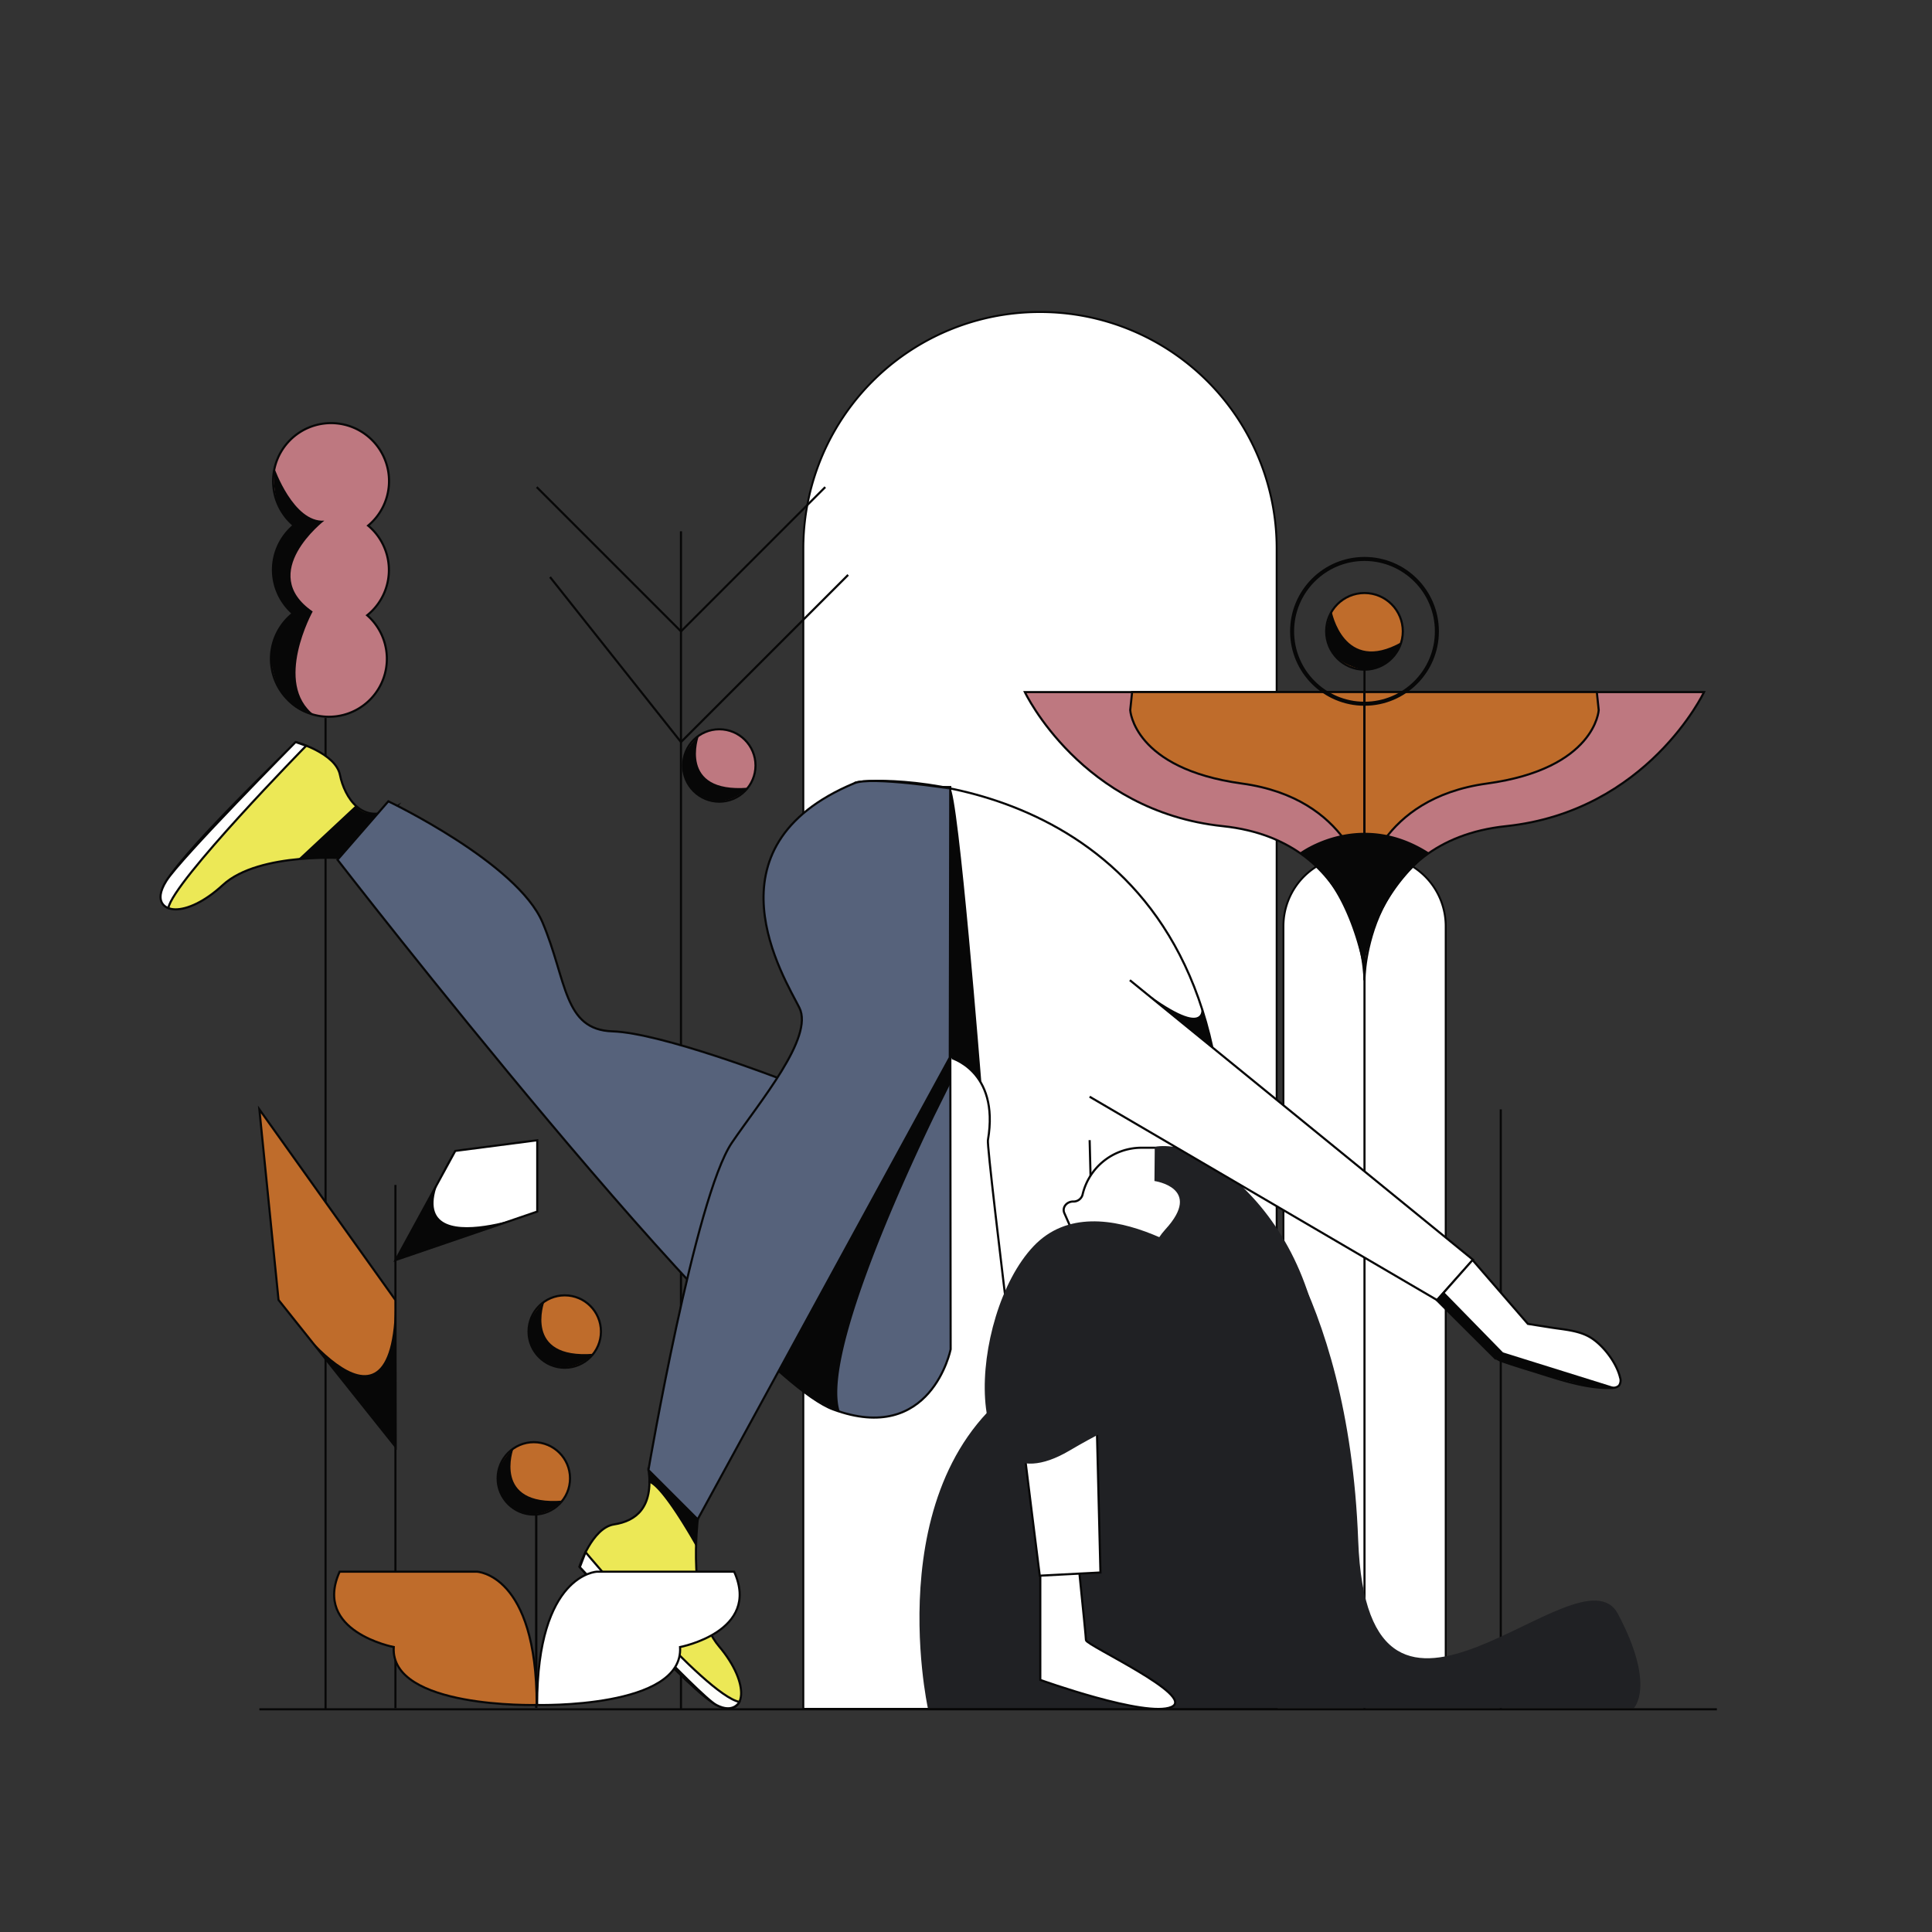 <svg id="Capa_1" data-name="Capa 1" xmlns="http://www.w3.org/2000/svg" viewBox="0 0 1000 1000"><rect x="0" y="0" width="1000" height="1000" fill="#333333" stroke="none"/><title>Mesa de trabajo 3</title><path d="M190.05,318.47a28.81,28.81,0,0,1,2.43,2.39,30,30,0,1,1-42.39-2.09c.48-.44,1-.85,1.47-1.25a1.58,1.58,0,0,1-.15-.12,29.95,29.95,0,0,1,.64-45.46c-.22-.17-.43-.35-.64-.54a30,30,0,1,1,39.14.66c.22.17.43.35.64.54a30,30,0,0,1-1.14,45.87Z" fill="#be7880" stroke="#070707" stroke-miterlimit="10" stroke-width="1.1"/><line x1="168.5" y1="371.63" x2="168.5" y2="884.51" fill="none" stroke="#070707" stroke-miterlimit="10" stroke-width="1.1"/><path d="M700.68,443h11.25a36.37,36.37,0,0,1,36.37,36.37V878a0,0,0,0,1,0,0h-84a0,0,0,0,1,0,0V479.37A36.37,36.37,0,0,1,700.68,443Z" fill="#fff" stroke="#070707" stroke-miterlimit="10"/><path d="M538.13,161.5h.34A122.33,122.33,0,0,1,660.8,283.83V884.5a0,0,0,0,1,0,0h-245a0,0,0,0,1,0,0V283.83A122.33,122.33,0,0,1,538.13,161.5Z" fill="#fff" stroke="#070707" stroke-miterlimit="10" stroke-width="1"/><line x1="706.26" y1="326.78" x2="706.26" y2="884.55" fill="none" stroke="#070707" stroke-miterlimit="10" stroke-width="1.1"/><line x1="776.79" y1="574.2" x2="776.79" y2="884.55" fill="none" stroke="#070707" stroke-miterlimit="10" stroke-width="1.1"/><line x1="352.47" y1="274.98" x2="352.47" y2="884.55" fill="none" stroke="#070707" stroke-miterlimit="10" stroke-width="1.1"/><polyline points="284.69 298.67 352.47 384.09 438.99 297.57" fill="none" stroke="#070707" stroke-miterlimit="10" stroke-width="1.1"/><polyline points="277.79 252.12 352.47 326.8 427.15 252.12" fill="none" stroke="#070707" stroke-miterlimit="10" stroke-width="1.1"/><path d="M180.43,444.27s-46.17-3.65-65.11,13.83-36.12,15.62-31,1.38,69-75.35,69-75.35,20.41,5.67,22.66,17,11.71,27.09,28.78,16.69Z" fill="#ece856" stroke="#070707" stroke-miterlimit="10" stroke-width="1.1"/><path d="M641.93,613.28S698,664,703,797.38s114.62.56,134.46,38,8.19,48.77,8.19,48.77H480.27s-28-127.57,57.91-173.86S628.31,675.49,641.93,613.28Z" fill="#202124"/><path d="M361.17,786.4s-5.69,46,10.94,65.66,14,36.77,0,31.08-72.22-72.22-72.22-72.22,6.56-20.14,17.94-21.89,20.32-8.73,17.95-28Z" fill="#ece856" stroke="#070707" stroke-miterlimit="10" stroke-width="1.1"/><path d="M134.25,884.73H888.66" fill="none" stroke="#070707" stroke-miterlimit="10" stroke-width="1.1"/><path d="M556.09,786.64c.2,5.68,6,59.67,6,62.29s57.35,28.89,44.22,34.59-67.85-14-67.85-14V786.64Z" fill="#fff" stroke="#070707" stroke-miterlimit="10" stroke-width="1.1"/><path d="M491.61,547.36c-.27-.16,26,6.33,19.74,42.77-.91,5.32,26.83,225.44,26.83,225.44l31.41-1.65L564,590.13" fill="#fff" stroke="#070707" stroke-miterlimit="10" stroke-width="1.1"/><path d="M559.45,655.37v-7.21a4.08,4.08,0,0,0-.34-1.61l-8.2-18.64c-1.27-2.89,1.11-6,4.59-6h0a4.83,4.83,0,0,0,4.82-3.51,31.36,31.36,0,0,1,30.33-24.33h23.44a4.69,4.69,0,0,1,4.93,4.4v56.91a4.69,4.69,0,0,1-4.93,4.4H564.38A4.69,4.69,0,0,1,559.45,655.37Z" fill="#fff" stroke="#070707" stroke-miterlimit="10" stroke-width="1.1"/><path d="M597.7,593.68l-.16,17.61s25.39,3.5,5.69,25-21.84,84.35-21.84,84.35S668,850.3,682.9,747,625.43,587.45,597.7,593.68Z" fill="#202124"/><path d="M633,659.89S569.1,609.12,535,645s-39,139.64,18.39,105.93,25.49.28,34.63,20.93S716.18,709.8,633,659.89Z" fill="#202124"/><path d="M491.85,513.17l.2,185.25S482,748.32,431.21,729.5,174.69,445,174.69,445L201,414.76s66.77,31.82,79.84,62.74C293.51,507.55,291.57,533,317,533.82s87,24.63,87,24.63Z" fill="#56627b" stroke="#070707" stroke-miterlimit="10" stroke-width="1.1"/><path d="M442.26,405.36c3.29-3.29,153.52-9.87,185.32,137.07" fill="none" stroke="#070707" stroke-miterlimit="10" stroke-width="1.1"/><path d="M442.26,405.36c-79.21,33-36.18,100.88-28.51,116.23s-20.52,48.65-34.95,69.91c-19,28-43.18,169.41-43.18,169.41l25.5,25.5,130.49-239,.24-139.26S451,401.7,442.26,405.36Z" fill="#56627b" stroke="#070707" stroke-miterlimit="10" stroke-width="1.1"/><polyline points="563.98 567.65 743.81 672.91 762.45 652.08 627.83 542.39 590.19 511.72 584.81 507.34" fill="#fff" stroke="#070707" stroke-miterlimit="10" stroke-width="1.1"/><path d="M762.19,652.18l28.65,33.06,12.07,1.91c7.28,1.15,15.23,1.52,21.48,5.88s12.41,12.72,14.17,20a4.58,4.58,0,0,1-.47,4c-.91,1.12-2.53,1.32-4,1.37-13.94.43-28.85-5.07-42-9.1-5-1.54-10.05-3.11-15-4.85-1.14-.39-3.91-2.17-2.76-1L743.76,673Z" fill="#fff" stroke="#070707" stroke-miterlimit="10" stroke-width="1.1"/><path d="M158.48,386S89.61,456.22,87.13,470c0,0-8.4-2.34-1-14.11S153,384.09,153,384.09Z" fill="#fff" stroke="#070707" stroke-miterlimit="10" stroke-width="1.1"/><path d="M303.08,803.4s61.91,74,79.62,77.5c0,0-3,6.26-11.91,1.6s-70.67-71.34-70.67-71.34Z" fill="#fdfdfb" stroke="#070707" stroke-miterlimit="10" stroke-width="1.1"/><line x1="204.67" y1="884.18" x2="204.67" y2="613.33" fill="none" stroke="#070707" stroke-miterlimit="10" stroke-width="1.1"/><polygon points="134.25 574.21 204.67 672.91 204.79 748.89 144.17 672.85 134.25 574.21" fill="#bf6c2b" stroke="#070707" stroke-miterlimit="10" stroke-width="1.1"/><polygon points="204.79 652.18 235.65 595.7 278.08 590.19 278.08 627.11 204.79 652.18" fill="#fff" stroke="#070707" stroke-miterlimit="10" stroke-width="1.1"/><circle cx="372.31" cy="396.21" r="18.74" fill="#be7880" stroke="#070707" stroke-miterlimit="10" stroke-width="1.1"/><path d="M706.26,358.23H530.47s29.2,61.68,102.49,69.39,73.3,79.72,73.3,79.72Z" fill="#be7880" stroke="#070707" stroke-miterlimit="10" stroke-width="1.1"/><path d="M585,367.56s1.65,30.3,57.86,38,63.38,51.64,63.38,51.64v-99l-120.26,0Z" fill="#bf6c2b" stroke="#070707" stroke-miterlimit="10" stroke-width="1.1"/><path d="M706.26,358.23H882s-29.2,61.68-102.49,69.39-73.29,79.72-73.29,79.72Z" fill="#be7880" stroke="#070707" stroke-miterlimit="10" stroke-width="1.1"/><path d="M827.49,367.56s-1.65,30.3-57.86,38-63.37,51.64-63.37,51.64v-99l120.25,0Z" fill="#bf6c2b" stroke="#070707" stroke-miterlimit="10" stroke-width="1.1"/><circle cx="706.26" cy="326.78" r="19.84" fill="#bf6c2b" stroke="#070707" stroke-miterlimit="10" stroke-width="1.1"/><circle cx="706.26" cy="326.78" r="37.47" fill="none" stroke="#070707" stroke-miterlimit="10" stroke-width="2.08"/><path d="M491.65,407.72C496,409,508,560.91,508,560.91s-3.82-8.43-16.32-13.6Z" fill="#070707"/><path d="M621.65,520.59s5.33,19.33-33.3-10.3l39.48,32.24S624.58,529.22,621.65,520.59Z" fill="#070707"/><path d="M491.9,560.91l-8.15,16.43,0,0c-17.84,37-58.11,125.66-49.07,153.3a84.36,84.36,0,0,1-25.94-16.31L403,709.61l88.84-162.09Z" fill="#070707"/><path d="M747.47,668.83,777.94,700l58.13,18.15s-8.79-.05-12.78-.49-37.6-9.48-48.8-14.22L743.9,672.89Z" fill="#070707"/><path d="M335.48,761.21l25.85,25-1.06,14.3S342.8,769,335.48,767.24A11.73,11.73,0,0,0,335.48,761.21Z" fill="#070707"/><path d="M195.43,421.11s-7.29,1.43-11.38-4.15l-29.72,27.73L175.5,444Z" fill="#070707"/><path d="M144.2,672.89s59.88,87.46,60.31,0l.43,75.83Z" fill="#070707"/><path d="M235.53,595.35c.23-.37-30.59,56.86-30.59,56.86l73.24-25S195,659.11,235.53,595.35Z" fill="#070707"/><path d="M672.69,441.42s31-23.32,67.14,0a94,94,0,0,0-34,60.34S698.84,457.66,672.69,441.42Z" fill="#070707"/><path d="M689.29,316.49s6.15,32.64,36,15.94c0,0-3.77,13.9-18.85,14.33C706.42,346.76,677.76,343.09,689.29,316.49Z" fill="#070707"/><path d="M361.76,380.8s-10.95,29.72,25.33,26.92c0,0-11.63,13.55-26.88,2.79C360.21,410.51,343.67,397.6,361.76,380.8Z" fill="#070707"/><path d="M142,242.24s9.85,28.26,25.85,27.26c0,0-35,27-6,47,0,0-20.5,37.13.75,53.56,0,0-18.44-1.44-22.09-27,0,0-1.66-16.56,11.34-25.56,0,0-11.64-6.86-10.32-27.43,0,0,.32-8.57,10.32-18.57C151.8,271.5,140.09,266,142,242.24Z" fill="#070707"/><circle cx="292.31" cy="689.21" r="18.74" fill="#bf6c2b" stroke="#070707" stroke-miterlimit="10" stroke-width="1.1"/><path d="M281.76,673.8s-10.95,29.72,25.33,26.92c0,0-11.63,13.55-26.88,2.79C280.21,703.51,263.67,690.6,281.76,673.8Z" fill="#070707"/><circle cx="276.31" cy="765.21" r="18.74" fill="#bf6c2b" stroke="#070707" stroke-miterlimit="10" stroke-width="1.1"/><path d="M265.76,749.8s-10.95,29.72,25.33,26.92c0,0-11.63,13.55-26.88,2.79C264.21,779.51,247.67,766.6,265.76,749.8Z" fill="#070707"/><line x1="277.56" y1="884" x2="277.56" y2="784" fill="none" stroke="#070707" stroke-miterlimit="10" stroke-width="1.2"/><path d="M175.8,813.5h71s31,1,31,69c0,0-76,2-74-30C203.8,852.5,161.8,844.5,175.8,813.5Z" fill="#bf6c2b" stroke="#070707" stroke-miterlimit="10" stroke-width="1.1"/><path d="M380,813.5H309s-31,1-31,69c0,0,76,2,74-30C352,852.5,394,844.5,380,813.5Z" fill="#fff" stroke="#070707" stroke-miterlimit="10" stroke-width="1.1"/></svg>